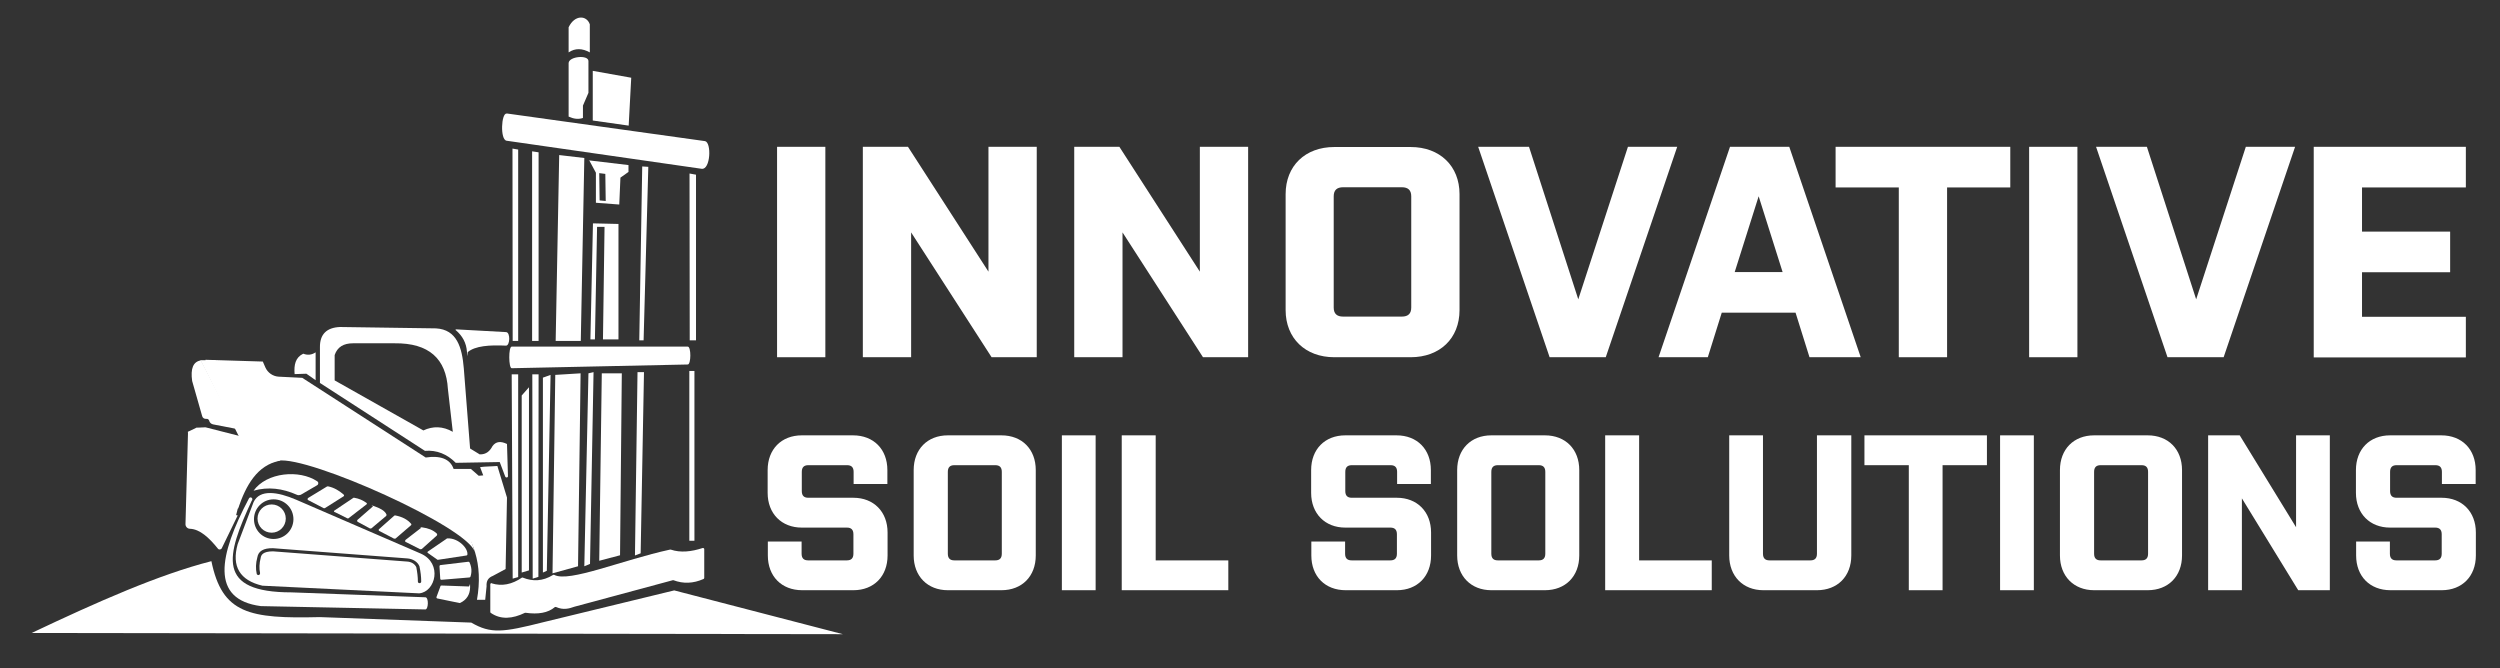 <?xml version="1.0" encoding="UTF-8"?>
<svg xmlns="http://www.w3.org/2000/svg" version="1.1" viewBox="0 0 1273.7 340.4">
  <rect x="0" y="0" width="1273.7" height="340.4" fill="#333333" stroke="none"/>
  <!-- Generator: Adobe Illustrator 29.3.0, SVG Export Plug-In . SVG Version: 2.1.0 Build 146)  -->
  <defs>
    <style>
      .st0 {
        fill: #fff;
      }

      .st1 {
        display: none;
      }

      .st2 {
        fill: #dd1863;
      }
    </style>
  </defs>
  <g id="Layer_4" class="st1">
    <rect class="st2" x="-64.7" y="-113.9" width="1615.3" height="607.3"/>
  </g>
  <g id="Layer_3">
    <g>
      <g>
        <path class="st0" d="M395.9,74.8h24.6v107.2h-24.6v-107.2Z"/>
        <path class="st0" d="M464.2,118.4v63.6h-24.6v-107.2h23l41,63.6v-63.6h24.6v107.2h-23l-41-63.6Z"/>
        <path class="st0" d="M571.9,118.4v63.6h-24.6v-107.2h23l41,63.6v-63.6h24.6v107.2h-23l-41-63.6Z"/>
        <path class="st0" d="M718.7,182h-38.9c-14.8,0-24.8-9.7-24.8-24v-59.1c0-14.4,10-24,24.8-24h38.9c14.9,0,24.9,9.7,24.9,24v59.1c0,14.4-10,24-24.9,24ZM719,100c0-3.1-1.6-4.6-4.8-4.6h-29.9c-3.2,0-4.8,1.5-4.8,4.6v56.7c0,3.1,1.6,4.6,4.8,4.6h29.9c3.2,0,4.8-1.5,4.8-4.6v-56.7Z"/>
        <path class="st0" d="M753.1,74.8h25.9l25.1,77.7,25.3-77.7h25.1l-36.4,107.2h-28.6l-36.4-107.2Z"/>
        <path class="st0" d="M947.8,182h-25.9l-7.1-22.7h-37.6l-7.1,22.7h-25.1l36.4-107.2h30.2l36.4,107.2ZM883.7,138.6h24.5l-12.2-38.6-12.2,38.6Z"/>
        <path class="st0" d="M935.1,74.8h89.1v20.7h-32.2v86.5h-24.6v-86.5h-32.2v-20.7Z"/>
        <path class="st0" d="M1033.8,74.8h24.6v107.2h-24.6v-107.2Z"/>
        <path class="st0" d="M1067.9,74.8h25.9l25.1,77.7,25.3-77.7h25.1l-36.4,107.2h-28.6l-36.4-107.2Z"/>
        <path class="st0" d="M1178.8,74.8h77.5v20.7h-52.9v22.5h44.9v20.7h-44.9v22.7h52.9v20.7h-77.5v-107.2Z"/>
      </g>
      <g>
        <path class="st0" d="M452.2,271.3v11.7c0,10.6-7,17.7-17.4,17.7h-26.1c-10.5,0-17.5-7.1-17.5-17.7v-7.1h17.2v6.2c0,2.3,1.1,3.4,3.3,3.4h19.8c2.2,0,3.3-1.1,3.3-3.4v-9.9c0-2.3-1.1-3.4-3.3-3.4h-23c-10.3,0-17.4-7.1-17.4-17.7v-11.6c0-10.6,7-17.7,17.4-17.7h26.1c10.5,0,17.5,7.1,17.5,17.7v7.1h-17.2v-6.2c0-2.3-1.1-3.4-3.3-3.4h-19.8c-2.2,0-3.3,1.1-3.3,3.4v9.8c0,2.3,1.1,3.4,3.3,3.4h23c10.3,0,17.4,7.1,17.4,17.7Z"/>
        <path class="st0" d="M510.2,300.7h-27.3c-10.3,0-17.4-7.1-17.4-17.7v-43.5c0-10.6,7-17.7,17.4-17.7h27.3c10.5,0,17.5,7.1,17.5,17.7v43.5c0,10.6-7,17.7-17.5,17.7ZM510.4,240.4c0-2.3-1.1-3.4-3.3-3.4h-20.9c-2.2,0-3.3,1.1-3.3,3.4v41.7c0,2.3,1.1,3.4,3.3,3.4h20.9c2.2,0,3.3-1.1,3.3-3.4v-41.7Z"/>
        <path class="st0" d="M541,221.8h17.2v78.9h-17.2v-78.9Z"/>
        <path class="st0" d="M571.6,221.8h17.2v63.7h37v15.2h-54.3v-78.9Z"/>
        <path class="st0" d="M729.1,271.3v11.7c0,10.6-7,17.7-17.4,17.7h-26.1c-10.5,0-17.5-7.1-17.5-17.7v-7.1h17.2v6.2c0,2.3,1.1,3.4,3.3,3.4h19.8c2.2,0,3.3-1.1,3.3-3.4v-9.9c0-2.3-1.1-3.4-3.3-3.4h-23c-10.3,0-17.4-7.1-17.4-17.7v-11.6c0-10.6,7-17.7,17.4-17.7h26.1c10.5,0,17.5,7.1,17.5,17.7v7.1h-17.2v-6.2c0-2.3-1.1-3.4-3.3-3.4h-19.8c-2.2,0-3.3,1.1-3.3,3.4v9.8c0,2.3,1.1,3.4,3.3,3.4h23c10.3,0,17.4,7.1,17.4,17.7Z"/>
        <path class="st0" d="M787.1,300.7h-27.3c-10.3,0-17.4-7.1-17.4-17.7v-43.5c0-10.6,7-17.7,17.4-17.7h27.3c10.5,0,17.5,7.1,17.5,17.7v43.5c0,10.6-7,17.7-17.5,17.7ZM787.3,240.4c0-2.3-1.1-3.4-3.3-3.4h-20.9c-2.2,0-3.3,1.1-3.3,3.4v41.7c0,2.3,1.1,3.4,3.3,3.4h20.9c2.2,0,3.3-1.1,3.3-3.4v-41.7Z"/>
        <path class="st0" d="M817.9,221.8h17.2v63.7h37v15.2h-54.3v-78.9Z"/>
        <path class="st0" d="M943.2,221.8v61.2c0,10.6-7,17.7-17.5,17.7h-27.3c-10.3,0-17.4-7.1-17.4-17.7v-61.2h17.2v60.3c0,2.3,1.1,3.4,3.3,3.4h20.9c2.2,0,3.3-1.1,3.3-3.4v-60.3h17.2Z"/>
        <path class="st0" d="M949.9,221.8h62.4v15.2h-22.6v63.7h-17.2v-63.7h-22.6v-15.2Z"/>
        <path class="st0" d="M1019,221.8h17.2v78.9h-17.2v-78.9Z"/>
        <path class="st0" d="M1094.2,300.7h-27.3c-10.3,0-17.4-7.1-17.4-17.7v-43.5c0-10.6,7-17.7,17.4-17.7h27.3c10.5,0,17.5,7.1,17.5,17.7v43.5c0,10.6-7,17.7-17.5,17.7ZM1094.4,240.4c0-2.3-1.1-3.4-3.3-3.4h-20.9c-2.2,0-3.3,1.1-3.3,3.4v41.7c0,2.3,1.1,3.4,3.3,3.4h20.9c2.2,0,3.3-1.1,3.3-3.4v-41.7Z"/>
        <path class="st0" d="M1142.2,253.9v46.8h-17.2v-78.9h16.1l28.7,46.8v-46.8h17.2v78.9h-16.1l-28.7-46.8Z"/>
        <path class="st0" d="M1261.4,271.3v11.7c0,10.6-7,17.7-17.4,17.7h-26.1c-10.5,0-17.5-7.1-17.5-17.7v-7.1h17.2v6.2c0,2.3,1.1,3.4,3.3,3.4h19.8c2.2,0,3.3-1.1,3.3-3.4v-9.9c0-2.3-1.1-3.4-3.3-3.4h-23c-10.3,0-17.4-7.1-17.4-17.7v-11.6c0-10.6,7-17.7,17.4-17.7h26.1c10.5,0,17.5,7.1,17.5,17.7v7.1h-17.2v-6.2c0-2.3-1.1-3.4-3.3-3.4h-19.8c-2.2,0-3.3,1.1-3.3,3.4v9.8c0,2.3,1.1,3.4,3.3,3.4h23c10.3,0,17.4,7.1,17.4,17.7Z"/>
      </g>
    </g>
  </g>
  <g id="Layer_7">
    <path class="st0" d="M120,263.6l4-15.8c3.2-7.4,9.5-11.2,17.8-13.1,15.5-2.5,96.4,33.7,100.1,46.5l-9.9-31.2-79.2-39.2-43.4-27.3h-7.3l20.1,39.8-22.1-5.4-4.4,2.1,4.2,44.6,13.6,2.6,6.5-3.4Z"/>
    <circle class="st0" cx="138.4" cy="264.2" r="7.2"/>
    <path class="st0" d="M214.5,282.1l-63.6-27.5c-9.5-4.1-18.6-5.4-21.7,1.2l-8.1,21.4c-3.2,11.4,1.1,18.5,12.6,21.2l79.9,3.9c8.3-.8,11.9-15.2.9-20.2ZM139.4,254.4c5.6,0,10.1,4.5,10.1,10.1s-4.5,10.1-10.1,10.1-10-4.5-10-10.1,4.5-10.1,10-10.1ZM213.7,297.1c-.5,0-.8-.4-.8-.8,0-2.3-.3-4.8-.8-7.3-.7-1.6-2.5-2.8-4.7-2.9l-68.3-5.2c-5.2,0-6.1,1.9-6.3,3.4-.7,2.7-.8,5.3-.3,7.7,0,.4-.2.9-.7,1-.4,0-.9-.2-1-.6-.6-2.7-.5-5.5.3-8.4.5-3.2,3.1-4.8,8-4.7l68.4,5.2c2.9.2,5.3,1.8,6.2,4h0c.6,2.8.9,5.4.9,7.8,0,.5-.4.8-.8.8Z"/>
    <path class="st0" d="M224.4,298.7l-2,5.4c-.1.4,0,.7.4.8l11.2,2.3c.1,0,.3,0,.4,0,3.4-1.6,5-4.3,5.1-7.8s-.3-.6-.6-.6l-14-.5c-.3,0-.5.2-.6.4Z"/>
    <path class="st0" d="M104.6,183.5l13.3,23.7,5.6,3.7,66.8,26.1c32.3,14.4,59.2,31.9,52.7,68.6h4.2s.7-6.9.7-6.9c-.2-2.8.9-4.4,3.2-5.3l6.5-3.5.7-36.4-4.9-16.1c-3.5.3-6.2.2-8.8.6l1.6,4.2-2.3.2-4-3.5h-8.8c-1.8-5.2-6.9-6.9-14.2-5.8l-62.9-40.6-12.1-.6c-2.9-.2-5.5-2-6.7-4.7l-1.3-3-29.2-.9Z"/>
    <path class="st0" d="M102.3,183.5l18.1,35-11.9-2.3c-.9-.2-1.7-.9-1.9-1.8h0c-.2-.7-.8-1.1-1.5-1h0c-1,.1-1.9-.5-2.1-1.4l-5.1-17.9c-.9-6.3.5-9.9,4.5-10.5Z"/>
    <path class="st0" d="M100.2,217.9l-.2,1.9,12.5,14.9-7.8,14.9c4.1,5.5,9.8,8.4,16.6,9.5,4.1-12,9.7-22.1,21.3-24.4l1.2-7-39.1-10-4.5.2Z"/>
    <path class="st0" d="M95.8,219.9l12.5,14.6-8.3,14.9c4.4,7.6,11.9,11.5,21.1,13.2l-8.1,16.7c-.4.8-1.5.9-2,.2-4.5-5.6-9.2-9.9-14.2-10.1-1.3,0-2.3-1.1-2.3-2.3l1.3-47.2Z"/>
    <path class="st0" d="M160.8,179.5v14.2s-4.7-3.3-4.7-3.3l-6,.2c-.4-4.7.4-8.5,4.4-10.4,2.3.9,4.4.6,6.3-.7Z"/>
    <path class="st0" d="M232.2,168.2c3.4,2.9,5.4,6.5,5.7,11s.3.3.4.2c3.8-3.2,11.1-3.7,19.5-3.3,2.1,0,2.3-6.9,0-6.9l-25.4-1.4c-.3,0-.4.3-.2.5Z"/>
    <path class="st0" d="M129.2,250c7.4-2.1,14.7-1.2,22.1,2.1.6.3,1.3.2,1.9,0l8.4-4.9c.7-.4.8-1.5,0-2-9-6-25.7-4.7-32.5,4.9Z"/>
    <path class="st0" d="M157.2,254.9l7.7,4c.2.1.4,0,.6,0l9.5-6c.4-.2.4-.7,0-1-2.3-2-4.9-3.5-7.8-4.1-.2,0-.3,0-.5,0l-9.7,5.9c-.4.3-.4.9,0,1.1Z"/>
    <path class="st0" d="M170.6,260.9l6.4,3.2c.2,0,.4,0,.5,0l9.2-7.1c.3-.2.3-.6,0-.8-1.8-1.3-3.8-2.2-6.2-2.6-.1,0-.3,0-.4,0l-9.7,6.5c-.3.2-.3.7,0,.8Z"/>
    <path class="st0" d="M182.3,265.9l6.1,3.3c.2.1.5.1.8,0l7.5-6.3c.2-.2.3-.5.2-.8-.9-2-3.4-3.2-6.2-4.2s-.5,0-.7.1l-7.8,6.8c-.4.3-.3.9.1,1.1Z"/>
    <path class="st0" d="M201.5,274.4l7.9-6.8c.2-.2.3-.6,0-.8-1.8-2.1-4.4-3.5-8-4.2-.2,0-.4,0-.5.1l-7.8,6.9c-.3.3-.2.7.1.9l7.5,3.9c.2.1.5,0,.6,0Z"/>
    <path class="st0" d="M206.7,276.1l7.3,3.7c.3.1.6,0,.9-.1l7.6-6.8c.3-.3.3-.8,0-1.1-1.9-1.8-4.4-2.7-7.3-3.1s-.4,0-.6.2l-7.9,6.1c-.4.3-.4,1,.1,1.3Z"/>
    <path class="st0" d="M218.1,281.8l4.8,3.4c0,0,.2,0,.3,0l14.5-2.2c.2,0,.3-.2.4-.3.6-3.3-4.6-8.6-10-8.4s-.2,0-.3,0l-9.8,6.7c-.3.2-.3.6,0,.7Z"/>
    <path class="st0" d="M223.9,288.5l.4,6.4c0,.3.3.5.6.5l14.3-1.2c.2,0,.4-.2.5-.4.8-2.5.6-4.9-.5-7.3-.1-.2-.3-.3-.6-.3l-14.2,1.7c-.3,0-.5.3-.5.6Z"/>
    <path class="st0" d="M128.3,255c-13.2,28.3-18.3,46.8,20.2,46.8l68.2,2.5c1.8,0,1.6,6.2,0,6.2l-83.8-1.7c-25.8-3.4-21.5-25.7-6.1-54.8.6-1.2,2.3-.4,1.6,1Z"/>
    <path class="st0" d="M16.1,322.5c33.8-16,64.7-29.7,91.6-36.6,5.5,26.8,19.2,29.4,55.3,28.5l77.1,2.8c10,5.8,16.1,5,36.7-.2l66.7-16.2,85.9,22.3-413.2-.6Z"/>
    <path class="st0" d="M258.3,226.2c-3.1-1.5-5.6-1.4-7.4,1.1-1.3,2.5-3.2,4.3-6.5,4.2l-4.9-3-3.2-40.8c-.9-10.7-3.5-19.8-14.2-20.4l-48.9-.7c-6.8.3-10.3,3.7-10.2,10.4v18.1l53.5,34.6c6.1-.5,11.3,1.7,15.7,6.1l22.4-.4,2.8,7.4c.3.7,1.5.6,1.4-.3l-.5-16.3ZM215.7,219.3l-45.2-25.5v-12.9c1.4-4.1,4.5-6,9.4-6h21.1c17.6-.2,26.3,7.9,27.2,23.3l2.5,21.8c-5.1-2.9-10.1-3-15-.7Z"/>
    <path class="st0" d="M250.5,297.2c5.1,1.6,10.3.6,15.4-2.9.2-.1.4-.1.5,0,5,2,10.1,1.9,15.4-1.4.2-.1.4-.1.6,0,7.5,4,34.6-7.6,59-12.9.1,0,.2,0,.3,0,5,1.7,10.5,1.1,16.3-.8.4-.1.8.2.8.6v14.6c0,.2-.1.5-.4.6-5.2,2.3-10.3,2.5-15.3.6-.1,0-.2,0-.3,0l-50.1,13.5s0,0,0,0c-2.8,1-5.7,1.8-9.3.2-.2-.1-.5-.1-.7,0-3.5,3-8.6,3.8-14.9,2.9-.1,0-.2,0-.3,0-6.4,3.1-12.3,3.6-17.4.1-.2-.1-.3-.3-.3-.5v-14.1c0-.4.4-.7.8-.6Z"/>
    <path class="st0" d="M260.7,176.6c-1.7,0-1.6,11,0,11l89.7-1.9c1.7,0,1.8-9.1,0-9.1h-89.7Z"/>
    <path class="st0" d="M258.1,57.9c-2.7-.4-3.4,13.3,0,13.8l99.4,14.3c4.5.6,5.1-13.4,1.7-14.1l-101.1-14.1Z"/>
    <polygon class="st0" points="302 36.1 302 61.4 320.3 64 321.6 39.6 302 36.1"/>
    <path class="st0" d="M299.8,31.1v16.2s-2.8,6.5-2.8,6.5v6.3c-2.3.8-4.7.5-7.3-.7v-27.2c0-3.5,10.1-4.4,10.1-1.1Z"/>
    <path class="st0" d="M289.7,13.9v12.8c3.4-2.3,7-2.1,10.8,0v-14.3c-1.6-4.7-7.7-5-10.8,1.5Z"/>
    <polygon class="st0" points="260.7 190.7 261.2 294.8 264 294 264 190.7 260.7 190.7"/>
    <polygon class="st0" points="269.5 197.3 265.8 201.5 265.8 291.7 269.5 290.6 269.5 197.3"/>
    <polygon class="st0" points="271.2 190.7 274.4 190.7 274.3 293.9 271.4 294.8 271.2 190.7"/>
    <polygon class="st0" points="276.6 192.4 280.5 191 278.6 290.8 276.6 291.7 276.6 192.4"/>
    <polygon class="st0" points="282.9 191 295.8 190.2 294.5 288.5 281.5 292.1 282.9 191"/>
    <polygon class="st0" points="299.8 190.2 302.4 189.6 300.6 287.3 297.7 288.5 299.8 190.2"/>
    <polygon class="st0" points="306.6 190.2 316.8 190.2 315.9 282.9 305.3 285.7 306.6 190.2"/>
    <polygon class="st0" points="324.8 189.6 328.1 189.6 326.4 281.9 323.5 283 324.8 189.6"/>
    <polygon class="st0" points="351.2 189 353.8 189 353.8 275.5 351.2 275.5 351.2 189"/>
    <polygon class="st0" points="354.6 173.4 351.4 173.4 351.3 88.4 354.6 89 354.6 173.4"/>
    <polygon class="st0" points="327.9 173.4 325.7 173.4 327.2 84.8 330.3 85 327.9 173.4"/>
    <polygon class="st0" points="315.1 172.9 307.2 172.9 308 115.6 304.2 115.6 303.1 172.9 300.8 172.9 302.1 113.8 315.1 114.1 315.1 172.9"/>
    <polygon class="st0" points="297.7 80.5 284.9 79 283.1 173.7 295.9 173.7 297.7 80.5"/>
    <polygon class="st0" points="274.4 77.6 271.1 77.1 271.1 173.7 274.4 173.7 274.4 77.6"/>
    <polygon class="st0" points="264 76.2 261.1 75.7 261.2 173.7 264 173.7 264 76.2"/>
    <path class="st0" d="M300.1,81.5l3.5,6.5v15.3c0,0,11.9.9,11.9.9l.6-13.7,4.1-2.9v-3.5l-20.2-2.4ZM308.6,102.4l-3.1-.3-.2-13.9,3.1.4.2,13.8Z"/>
  </g>
</svg>
